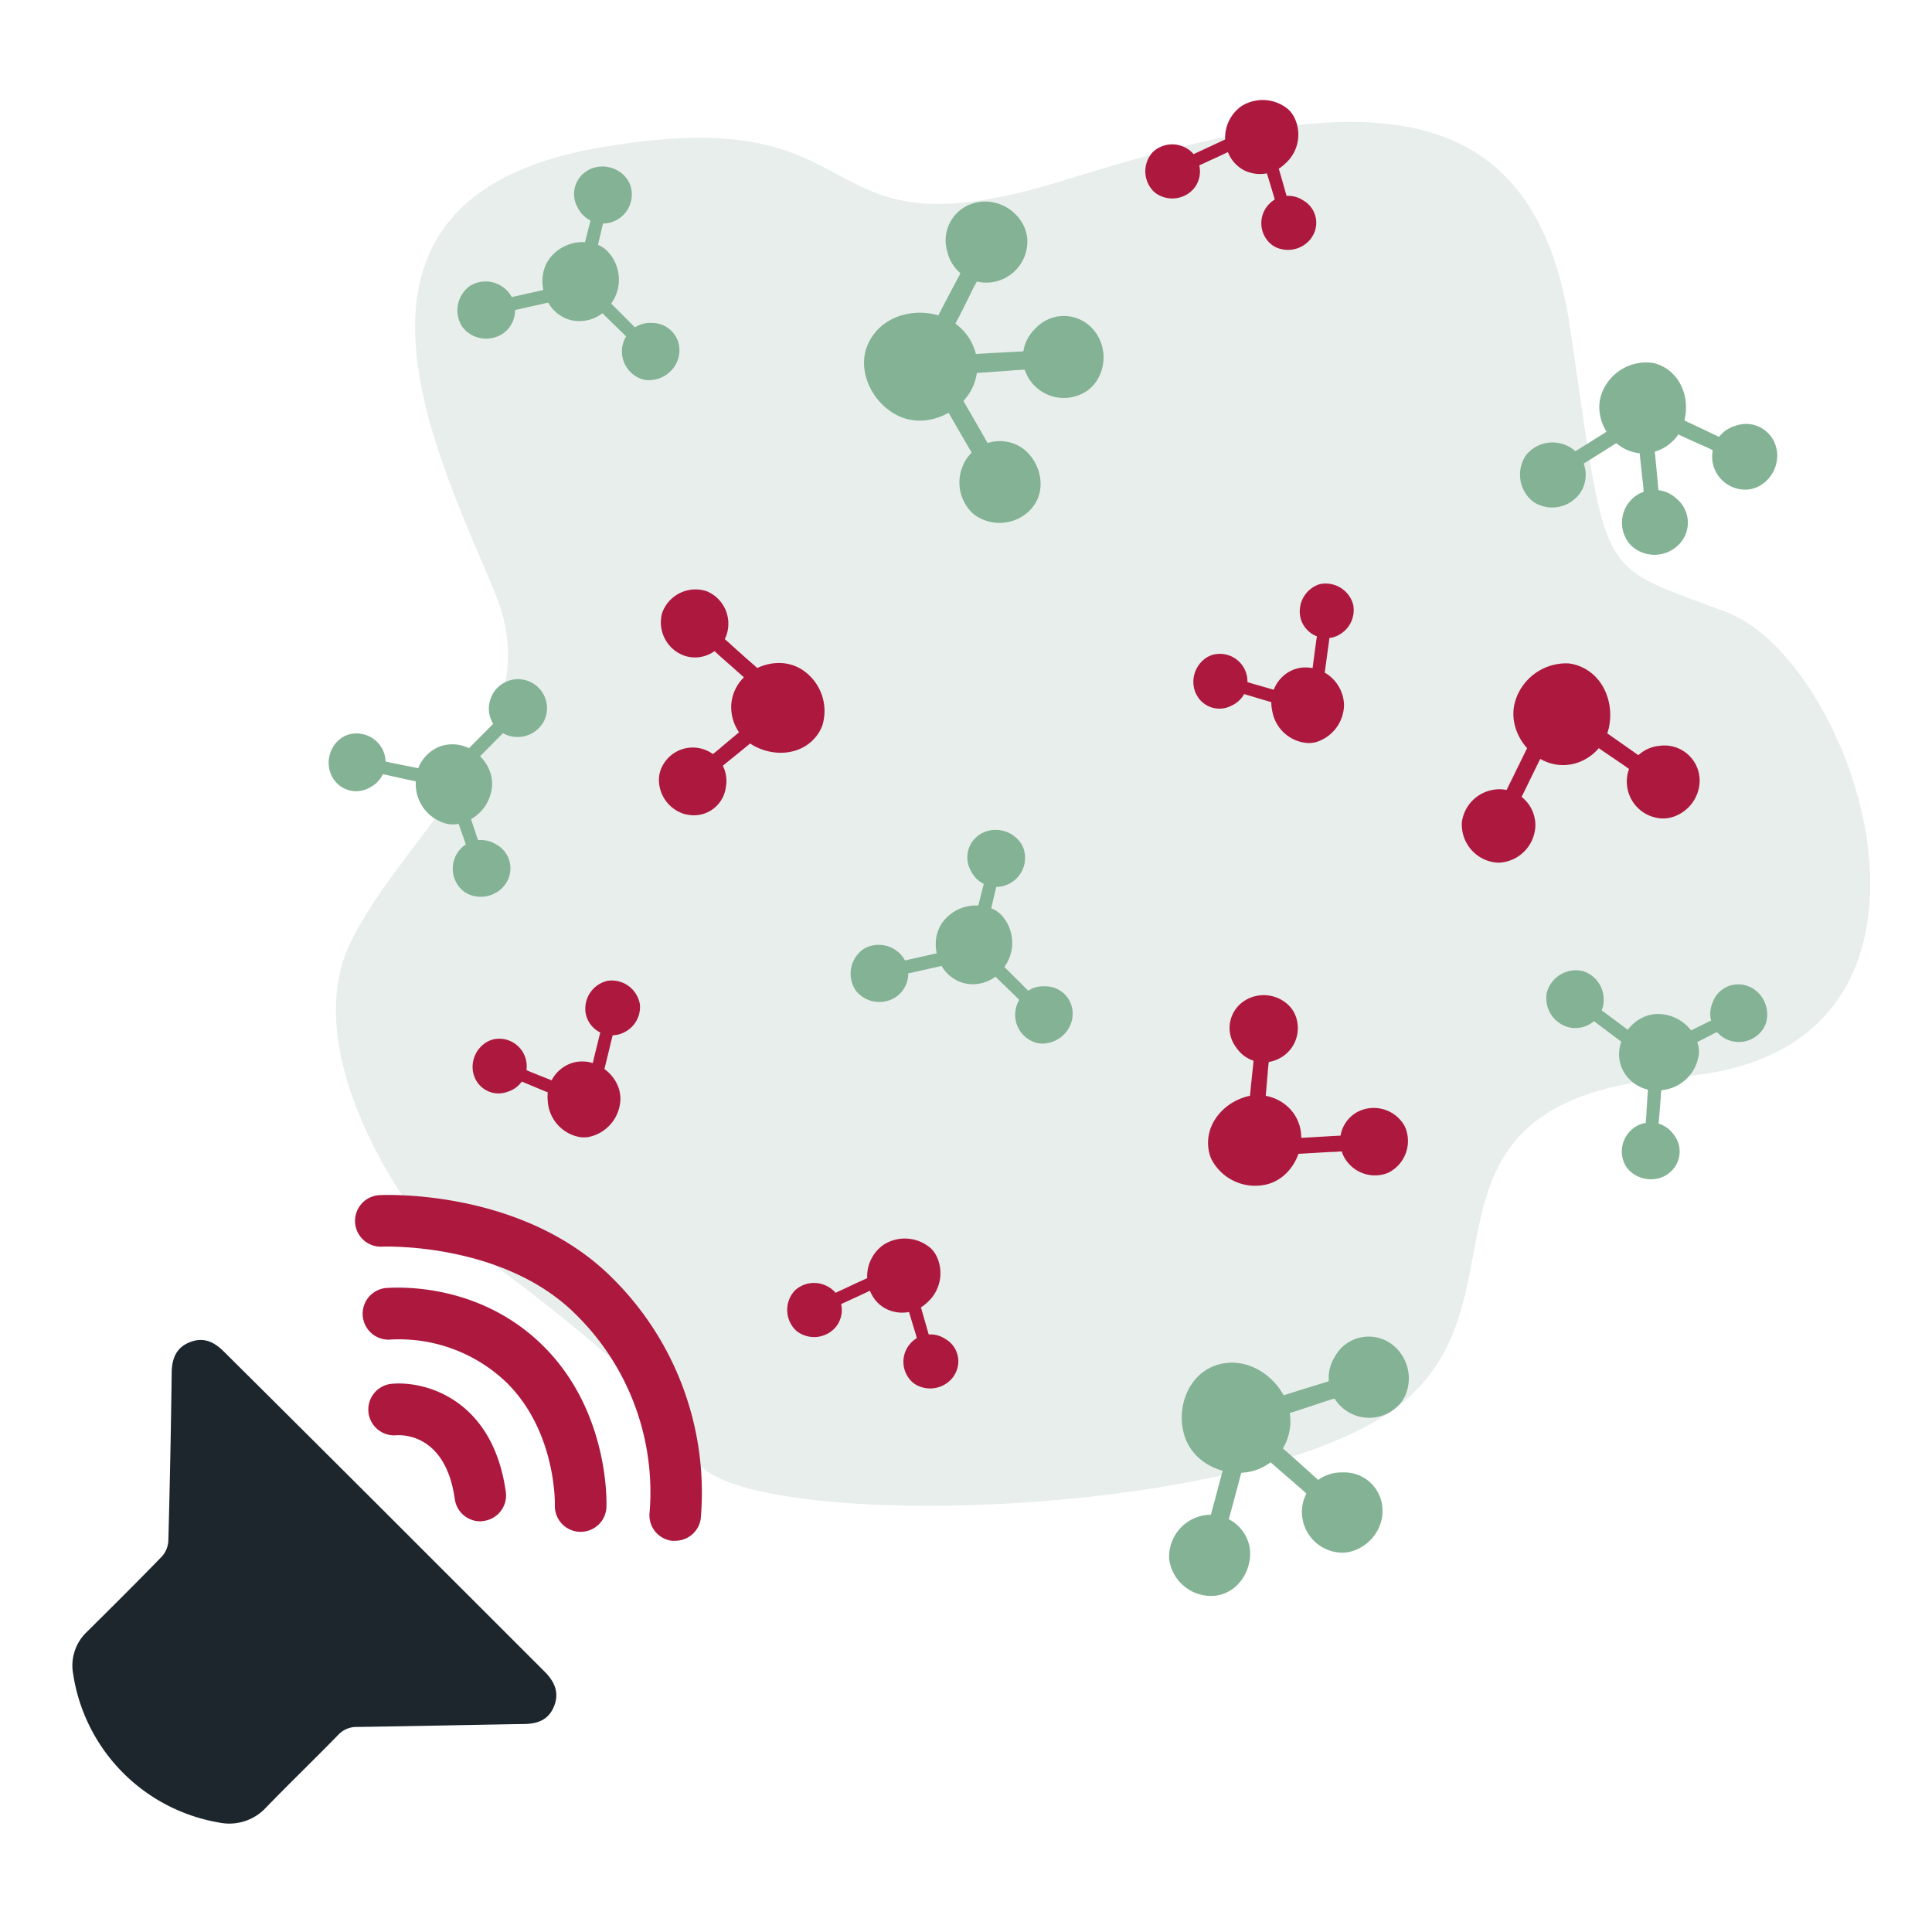 <svg xmlns="http://www.w3.org/2000/svg" viewBox="0 0 300 300"><defs><style>.cls-1{fill:#90aba0;opacity:0.2;}.cls-2{fill:#1d262d;}.cls-3{fill:#ad183e;}.cls-4{fill:#83b294;}</style></defs><title>portada</title><g id="Capa_46" data-name="Capa 46"><g id="Capa_50" data-name="Capa 50"><path class="cls-1" d="M63.28,186.82S46,163.31,54.52,146.14,85.43,113.08,77,92.4,46.92,31.15,92.64,23,123.48,41,165.4,27.94,238,11.09,243.83,51.09s4.06,36.26,24.34,44,40.72,68.28-7,72.07-19.91,37.71-47.72,53.62S111.33,237.56,107.73,226,63.28,186.82,63.28,186.82Z"/></g><g id="Capa_48" data-name="Capa 48"><path class="cls-2" d="M59.71,234.72q12.42,12.42,24.85,24.84c1.51,1.51,2.32,3.21,1.5,5.32s-2.46,2.78-4.57,2.82c-8.66.14-17.32.34-26,.46a3.88,3.88,0,0,0-3,1.26c-3.68,3.77-7.47,7.43-11.14,11.21A7.77,7.77,0,0,1,34,283a27.6,27.6,0,0,1-22.63-23,7.2,7.2,0,0,1,2.11-6.59c3.91-3.88,7.83-7.77,11.66-11.72a3.93,3.93,0,0,0,1-2.42q.35-13,.52-26c0-2.21.64-4,2.83-4.86s3.81,0,5.32,1.51Q47.28,222.31,59.71,234.72Z"/><path class="cls-3" d="M74.62,236.23a4,4,0,0,1-4-3.45c-1.39-9.88-7.81-10-9.09-9.91a4,4,0,0,1-.65-8c5.25-.45,15.65,2.45,17.66,16.78a4,4,0,0,1-3.41,4.52A5.09,5.09,0,0,1,74.62,236.23Z"/><path class="cls-3" d="M90.12,237.86H90a4,4,0,0,1-3.84-4.16c0-.09.26-11.26-7.4-18.92a24.1,24.1,0,0,0-18-6.78,4,4,0,0,1-.85-8c.57,0,14.09-1.36,24.53,9.09,10.19,10.18,9.75,24.29,9.73,24.89A4,4,0,0,1,90.12,237.86Z"/><path class="cls-3" d="M104.85,239.25a5.27,5.27,0,0,1-.56,0,4,4,0,0,1-3.41-4.52,38.71,38.71,0,0,0-11.45-30.61c-11.27-11.27-29.91-10.55-30.1-10.54a4,4,0,0,1-.39-8c.91-.05,22.33-.94,36.14,12.87a46.86,46.86,0,0,1,13.73,37.38A4,4,0,0,1,104.85,239.25Z"/><path class="cls-3" d="M141.48,208.49a4.14,4.14,0,0,1,5.27-.6,4,4,0,0,1,1.5,5.54,3.67,3.67,0,0,1-.45.64,4.47,4.47,0,0,1-5,1.22,3.82,3.82,0,0,1-1.08-.63A4.28,4.28,0,0,1,141.48,208.49Z"/><path class="cls-3" d="M144.74,209.31a2.78,2.78,0,0,0-.16-.79l-.54-1.9c-.36-1.25-.71-2.5-1.08-3.75-.3-1-.57-2-.9-3a7.62,7.62,0,0,0-1.32-3,.63.63,0,0,0-1.09.36,6.85,6.85,0,0,0,.48,3c.28,1.08.62,2.15.94,3.22s.69,2.31,1.05,3.46c.28.91.49,1.91.85,2.81a.89.89,0,0,0,1.55.32A.93.93,0,0,0,144.74,209.31Z"/><path class="cls-3" d="M137.22,193.27a6.14,6.14,0,0,1,7.31.56h0a4.61,4.61,0,0,1,.78,1,6.06,6.06,0,0,1-1.35,7.43,5.56,5.56,0,0,1-6.32,1,5.22,5.22,0,0,1-1.76-1.43A6,6,0,0,1,137.22,193.27Z"/><path class="cls-3" d="M126.73,203.64a.75.75,0,0,0,.91.16l.61-.28c.57-.2,1.13-.49,1.66-.71,1-.44,2-.92,3.05-1.39l1.86-.87h0c.59-.27,1.18-.54,1.77-.83s1-.44,1.5-.71h0l.77-.36a.94.94,0,0,0,.55-.69,1.06,1.06,0,0,0-.24-.92.73.73,0,0,0-.91-.16l-.61.28c-.57.19-1.13.49-1.66.71-1,.43-2,.92-3.05,1.38l-1.86.88h0c-.6.27-1.18.54-1.77.83s-1,.46-1.53.73L127,202a1,1,0,0,0-.55.7A.61.61,0,0,0,126.73,203.64Z"/><path class="cls-3" d="M123.39,200.42a4.36,4.36,0,0,1,5.07-.69,4.27,4.27,0,0,1,.93.64,4.18,4.18,0,0,1,.34,5.75,4.42,4.42,0,0,1-6,.59,3.34,3.34,0,0,1-.33-.32A4.42,4.42,0,0,1,123.39,200.42Z"/><path class="cls-3" d="M197.05,31.7a4.13,4.13,0,0,1,5.28-.6,4,4,0,0,1,1.5,5.53,5.06,5.06,0,0,1-.46.65,4.51,4.51,0,0,1-5,1.22,3.8,3.8,0,0,1-1.07-.64A4.27,4.27,0,0,1,197.05,31.7Z"/><path class="cls-3" d="M200.32,32.51a3.69,3.69,0,0,0-.16-.79c-.19-.63-.37-1.26-.55-1.89-.35-1.26-.71-2.51-1.08-3.76-.29-1-.57-2-.9-3a7.41,7.41,0,0,0-1.31-3,.64.64,0,0,0-1.1.35,7,7,0,0,0,.48,3c.29,1.08.62,2.14.94,3.21s.7,2.31,1.05,3.47c.28.9.49,1.91.85,2.8a.89.89,0,0,0,1.55.33A1,1,0,0,0,200.32,32.51Z"/><path class="cls-3" d="M192.79,16.47a6.17,6.17,0,0,1,7.31.56h0a5,5,0,0,1,.77,1,6,6,0,0,1-1.35,7.42,5.56,5.56,0,0,1-6.32,1A5.32,5.32,0,0,1,191.45,25,6,6,0,0,1,192.79,16.47Z"/><path class="cls-3" d="M182.3,26.84a.75.75,0,0,0,.92.16l.6-.28c.58-.19,1.14-.49,1.66-.71,1-.43,2-.92,3.05-1.39q.93-.42,1.86-.87h0c.59-.27,1.18-.54,1.76-.83s1-.45,1.5-.72h0l.77-.36a1,1,0,0,0,.56-.7,1.11,1.11,0,0,0-.25-.92.75.75,0,0,0-.91-.16l-.61.28c-.57.19-1.13.49-1.65.71-1,.44-2,.92-3,1.39l-1.87.87h0c-.59.27-1.18.54-1.76.83s-1,.45-1.54.72l-.75.36a.92.92,0,0,0-.56.69A.61.61,0,0,0,182.3,26.84Z"/><path class="cls-3" d="M179,23.62a4.39,4.39,0,0,1,5.08-.69,3.93,3.93,0,0,1,.92.65,4.17,4.17,0,0,1,.34,5.75,4.43,4.43,0,0,1-6,.58c-.11-.1-.23-.21-.33-.32A4.42,4.42,0,0,1,179,23.62Z"/><path class="cls-3" d="M193.58,104.79a4.14,4.14,0,0,1-2.33,4.77,4,4,0,0,1-5.47-1.72,3.3,3.3,0,0,1-.3-.73,4.48,4.48,0,0,1,1.64-4.84,3.77,3.77,0,0,1,1.11-.57A4.28,4.28,0,0,1,193.58,104.79Z"/><path class="cls-3" d="M191.13,107.1a3.32,3.32,0,0,0,.76.29l1.89.56c1.25.38,2.49.75,3.74,1.11,1,.29,2,.6,3,.86a7.56,7.56,0,0,0,3.27.53.64.64,0,0,0,.29-1.12,6.83,6.83,0,0,0-2.77-1.2c-1.07-.34-2.15-.63-3.22-.94l-3.49-1c-.91-.26-1.87-.62-2.82-.8a.89.89,0,0,0-1.11,1.13A1,1,0,0,0,191.13,107.1Z"/><path class="cls-3" d="M208.7,109.39a6.14,6.14,0,0,1-4.4,5.86h0a4.67,4.67,0,0,1-1.24.13,6,6,0,0,1-5.53-5.13,5.54,5.54,0,0,1,2.54-5.88,5.16,5.16,0,0,1,2.15-.71A6,6,0,0,1,208.7,109.39Z"/><path class="cls-3" d="M205.61,95a.74.74,0,0,0-.63.68l-.09.66c-.15.59-.2,1.22-.29,1.78-.19,1.1-.32,2.21-.48,3.32-.09.68-.18,1.36-.26,2h0c-.1.65-.18,1.29-.25,1.93s-.16,1.09-.21,1.66h0l-.12.85a1,1,0,0,0,.29.84,1.09,1.09,0,0,0,.91.29.73.73,0,0,0,.62-.68c0-.23.06-.44.1-.66.14-.59.19-1.22.29-1.78.18-1.11.32-2.22.47-3.32l.27-2v0c.09-.64.18-1.28.25-1.93s.16-1.1.21-1.68c0-.28.07-.55.11-.83a1,1,0,0,0-.29-.85A.6.6,0,0,0,205.61,95Z"/><path class="cls-3" d="M210.12,93.88A4.38,4.38,0,0,1,208,98.53a3.94,3.94,0,0,1-1,.43,4.17,4.17,0,0,1-5-2.8,4.43,4.43,0,0,1,2.74-5.39,3.69,3.69,0,0,1,.45-.11A4.43,4.43,0,0,1,210.12,93.88Z"/><path class="cls-3" d="M252.63,120.89a5.56,5.56,0,0,1,5-5.07,5.47,5.47,0,0,1,6.29,5.58,6,6,0,0,1-4.15,5.45,5.16,5.16,0,0,1-1.67.24A5.73,5.73,0,0,1,252.63,120.89Z"/><path class="cls-3" d="M256.73,119a4.35,4.35,0,0,0-.84-.69l-2.16-1.52c-1.42-1-2.84-2-4.28-3-1.15-.8-2.29-1.62-3.47-2.38s-2.5-1.91-3.93-2.07a.86.86,0,0,0-.85,1.29c.61,1.2,2,1.94,3,2.72s2.45,1.72,3.68,2.57,2.67,1.82,4,2.72c1.06.72,2.12,1.59,3.25,2.22a1.19,1.19,0,0,0,1.89-1A1.27,1.27,0,0,0,256.73,119Z"/><path class="cls-3" d="M235.38,108.58a8.27,8.27,0,0,1,8.11-5.57h0a6.23,6.23,0,0,1,1.62.37c3.71,1.37,5.33,5.32,4.84,8.88a7.44,7.44,0,0,1-5.74,6.38,7.09,7.09,0,0,1-3,0C237.08,117.72,233.86,112.92,235.38,108.58Z"/><path class="cls-3" d="M233.15,128.22a1,1,0,0,0,1.09-.6c.13-.27.27-.53.4-.8.44-.68.77-1.46,1.13-2.14.71-1.31,1.36-2.67,2-4,.41-.82.81-1.65,1.21-2.47v0c.39-.78.78-1.56,1.14-2.35.29-.63.67-1.31,1-2a0,0,0,0,0,0,0l.51-1a1.3,1.3,0,0,0,0-1.2,1.45,1.45,0,0,0-1-.75,1,1,0,0,0-1.08.6c-.13.27-.27.53-.4.8-.44.68-.77,1.46-1.13,2.13-.71,1.32-1.35,2.68-2,4-.41.82-.81,1.65-1.21,2.47,0,0,0,0,0,0-.39.78-.78,1.56-1.14,2.35s-.69,1.33-1,2c-.17.33-.33.67-.5,1a1.3,1.3,0,0,0,0,1.2A.82.82,0,0,0,233.15,128.22Z"/><path class="cls-3" d="M227,127.67a5.87,5.87,0,0,1,4.71-5,5.58,5.58,0,0,1,6.7,5.61,5.93,5.93,0,0,1-5.78,5.68,6.2,6.2,0,0,1-.62-.06A5.93,5.93,0,0,1,227,127.67Z"/><path class="cls-4" d="M157.79,156.41a4.37,4.37,0,0,1,4.56-3.25,4.22,4.22,0,0,1,4.21,4.33,5.68,5.68,0,0,1-.09.84,4.75,4.75,0,0,1-3.95,3.66,3.91,3.91,0,0,1-1.32,0A4.5,4.5,0,0,1,157.79,156.41Z"/><path class="cls-4" d="M161.22,155.5a3.11,3.11,0,0,0-.56-.65l-1.46-1.47c-1-1-1.94-1.95-2.92-2.91-.78-.77-1.56-1.56-2.36-2.31a8.05,8.05,0,0,0-2.77-2.13.67.67,0,0,0-.83.89,7.31,7.31,0,0,0,2,2.5c.81.86,1.67,1.67,2.51,2.49l2.74,2.65c.72.7,1.43,1.52,2.22,2.15a.93.93,0,0,0,1.59-.49A1,1,0,0,0,161.22,155.5Z"/><path class="cls-4" d="M155.93,137.54a4.37,4.37,0,0,1-5.13-2.25,4.22,4.22,0,0,1,1.56-5.84,5.23,5.23,0,0,1,.76-.35,4.74,4.74,0,0,1,5.17,1.52,4.18,4.18,0,0,1,.65,1.15A4.52,4.52,0,0,1,155.93,137.54Z"/><path class="cls-4" d="M153.38,135.06a3.5,3.5,0,0,0-.27.81l-.51,2c-.33,1.32-.68,2.65-1,4-.26,1.07-.54,2.13-.77,3.21s-.7,2.38-.4,3.47a.67.67,0,0,0,1.18.26,7.07,7.07,0,0,0,1.14-3c.31-1.13.57-2.28.85-3.43s.58-2.47.87-3.71c.22-1,.57-2,.71-3,.1-.75-.46-1.4-1.24-1.11A1,1,0,0,0,153.38,135.06Z"/><path class="cls-4" d="M146.81,142.67a6.47,6.47,0,0,1,7.59-1.41h0a5.2,5.2,0,0,1,1.05.78,6.37,6.37,0,0,1,.63,7.93,5.85,5.85,0,0,1-6.16,2.75,5.66,5.66,0,0,1-2.17-1C145.1,149.78,144.33,145.3,146.81,142.67Z"/><path class="cls-4" d="M136.77,151.45a.81.81,0,0,0,.91.37l.69-.15c.63-.07,1.27-.25,1.86-.36,1.16-.22,2.31-.5,3.46-.75l2.11-.48h0c.67-.15,1.34-.29,2-.46s1.14-.24,1.71-.4h0l.88-.2a1,1,0,0,0,.72-.59,1.1,1.1,0,0,0,0-1,.76.76,0,0,0-.9-.37l-.69.15c-.63.07-1.28.25-1.87.36-1.15.22-2.3.49-3.45.74l-2.11.48h0c-.67.14-1.33.29-2,.46s-1.15.24-1.74.4l-.86.19a1,1,0,0,0-.73.6A.65.65,0,0,0,136.77,151.45Z"/><path class="cls-4" d="M134.06,147.38a4.63,4.63,0,0,1,5.38.43,4.39,4.39,0,0,1-.14,6.87,4.65,4.65,0,0,1-6.32-.75,3.51,3.51,0,0,1-.27-.4A4.67,4.67,0,0,1,134.06,147.38Z"/><path class="cls-4" d="M59.66,117a4.37,4.37,0,0,1-2.09,5.2,4.22,4.22,0,0,1-5.88-1.39,4.35,4.35,0,0,1-.37-.75,4.74,4.74,0,0,1,1.36-5.21,4.15,4.15,0,0,1,1.13-.68A4.51,4.51,0,0,1,59.66,117Z"/><path class="cls-4" d="M57.26,119.65a3.25,3.25,0,0,0,.82.25l2,.45,4,.88c1.08.23,2.15.47,3.24.67s2.39.63,3.48.3a.67.67,0,0,0,.22-1.19,7.18,7.18,0,0,0-3-1.05c-1.15-.28-2.3-.5-3.45-.75l-3.74-.75c-1-.2-2-.51-3-.62-.76-.08-1.38.5-1.08,1.27A1,1,0,0,0,57.26,119.65Z"/><path class="cls-4" d="M71.4,131.94a4.36,4.36,0,0,1,5.53-.88,4.22,4.22,0,0,1,1.83,5.76,4.79,4.79,0,0,1-.46.71A4.73,4.73,0,0,1,73.13,139a4.2,4.2,0,0,1-1.16-.62A4.5,4.5,0,0,1,71.4,131.94Z"/><path class="cls-4" d="M74.88,132.65a3.49,3.49,0,0,0-.21-.83l-.66-2c-.43-1.3-.86-2.6-1.31-3.9-.35-1-.69-2.09-1.08-3.12a7.92,7.92,0,0,0-1.53-3.15.66.66,0,0,0-1.13.43,7.13,7.13,0,0,0,.64,3.12c.35,1.12.75,2.23,1.13,3.34s.84,2.4,1.27,3.6c.34.94.6,2,1,2.92a.94.94,0,0,0,1.65.27A1.07,1.07,0,0,0,74.88,132.65Z"/><path class="cls-4" d="M76.32,122.7A6.48,6.48,0,0,1,70.68,128h0a4.82,4.82,0,0,1-1.31-.09,6.37,6.37,0,0,1-4.81-6.34,5.87,5.87,0,0,1,3.71-5.64,5.62,5.62,0,0,1,2.36-.34C73.93,115.79,77,119.15,76.32,122.7Z"/><path class="cls-4" d="M80,109.9a.78.78,0,0,0-1,.18l-.5.49c-.49.4-.94.9-1.38,1.31-.85.81-1.67,1.66-2.5,2.49l-1.53,1.54h0c-.48.48-1,1-1.43,1.46s-.83.81-1.23,1.26h0c-.21.22-.42.43-.64.64a1,1,0,0,0-.29.89,1.17,1.17,0,0,0,.58.82.78.78,0,0,0,1-.18l.5-.49c.49-.4.93-.9,1.37-1.31.86-.81,1.68-1.65,2.51-2.49.51-.51,1-1,1.52-1.54h0c.49-.48,1-1,1.44-1.46s.85-.83,1.25-1.28l.62-.63a1,1,0,0,0,.3-.89A.65.65,0,0,0,80,109.9Z"/><path class="cls-4" d="M84.52,111.86a4.62,4.62,0,0,1-4.76,2.54,4.08,4.08,0,0,1-1.15-.31,4.39,4.39,0,0,1-2.44-5.55,4.5,4.5,0,1,1,8.35,3.32Z"/><path class="cls-4" d="M254.39,174.73a4.36,4.36,0,0,1,5.43,1.36,4.22,4.22,0,0,1-.57,6,4.5,4.5,0,0,1-.69.48,4.76,4.76,0,0,1-5.35-.63,4.17,4.17,0,0,1-.83-1A4.51,4.51,0,0,1,254.39,174.73Z"/><path class="cls-4" d="M257.31,176.75a3.36,3.36,0,0,0,.13-.85c.05-.69.11-1.38.16-2.07.12-1.36.23-2.73.33-4.1.07-1.1.17-2.2.22-3.3a8,8,0,0,0-.18-3.49.67.67,0,0,0-1.21-.05,7.35,7.35,0,0,0-.63,3.12c-.12,1.17-.18,2.35-.26,3.53s-.17,2.53-.24,3.8c-.06,1-.23,2.07-.2,3.08a.94.94,0,0,0,1.41.9A1,1,0,0,0,257.31,176.75Z"/><path class="cls-4" d="M267.54,161.06a4.34,4.34,0,0,1-1.62-5.35,4.21,4.21,0,0,1,5.45-2.6,4,4,0,0,1,.76.35,4.72,4.72,0,0,1,2.2,4.91,4,4,0,0,1-.45,1.24A4.51,4.51,0,0,1,267.54,161.06Z"/><path class="cls-4" d="M267.77,157.52a3.36,3.36,0,0,0-.79.32l-1.87.92c-1.23.61-2.46,1.21-3.68,1.83-1,.5-2,1-2.95,1.5a8,8,0,0,0-2.9,1.94.67.67,0,0,0,.57,1.07,7.2,7.2,0,0,0,3-1.06c1.06-.5,2.11-1,3.16-1.58l3.39-1.75c.89-.46,1.89-.87,2.74-1.41a.94.94,0,0,0,.05-1.67A1,1,0,0,0,267.77,157.52Z"/><path class="cls-4" d="M257.71,157.46a6.49,6.49,0,0,1,6,4.86h0a5.19,5.19,0,0,1,.09,1.31,6.38,6.38,0,0,1-5.62,5.63,5.87,5.87,0,0,1-6.09-2.9,5.54,5.54,0,0,1-.67-2.3C251.2,160.77,254.11,157.28,257.71,157.46Z"/><path class="cls-4" d="M244.52,155.52a.79.79,0,0,0,.31.93l.56.42c.47.44,1,.81,1.49,1.19.91.74,1.87,1.43,2.8,2.14l1.74,1.3h0c.55.41,1.09.83,1.65,1.22s.91.71,1.41,1.05h0l.71.54a1,1,0,0,0,.93.16,1.13,1.13,0,0,0,.73-.68.78.78,0,0,0-.31-.93l-.56-.42c-.46-.44-1-.81-1.48-1.19-.92-.74-1.87-1.43-2.81-2.14-.57-.44-1.16-.87-1.74-1.3h0l-1.64-1.22c-.46-.32-.94-.72-1.44-1.06l-.71-.53a1,1,0,0,0-.92-.17A.65.65,0,0,0,244.52,155.52Z"/><path class="cls-4" d="M245.85,150.81a4.62,4.62,0,0,1,3.17,4.37,4.35,4.35,0,0,1-.14,1.19,4.4,4.4,0,0,1-5.17,3.17,4.65,4.65,0,0,1-3.54-5.3,3.47,3.47,0,0,1,.13-.46A4.67,4.67,0,0,1,245.85,150.81Z"/><path class="cls-4" d="M96.73,53.4a4.36,4.36,0,0,1,4.55-3.25,4.23,4.23,0,0,1,4.22,4.34,5.7,5.7,0,0,1-.09.83,4.74,4.74,0,0,1-4,3.66,4.19,4.19,0,0,1-1.32,0A4.51,4.51,0,0,1,96.73,53.4Z"/><path class="cls-4" d="M100.16,52.49a3.11,3.11,0,0,0-.56-.65l-1.47-1.47q-1.44-1.45-2.91-2.91c-.78-.77-1.56-1.56-2.37-2.3A7.81,7.81,0,0,0,90.09,43a.67.67,0,0,0-.83.88,7.14,7.14,0,0,0,2,2.51c.81.85,1.67,1.66,2.51,2.48s1.82,1.77,2.74,2.66c.72.69,1.43,1.51,2.22,2.15a.94.94,0,0,0,1.59-.5A1,1,0,0,0,100.16,52.49Z"/><path class="cls-4" d="M94.86,34.53a4.37,4.37,0,0,1-5.12-2.24,4.21,4.21,0,0,1,1.56-5.84,3.72,3.72,0,0,1,.76-.35,4.73,4.73,0,0,1,5.17,1.51,4,4,0,0,1,.64,1.15A4.51,4.51,0,0,1,94.86,34.53Z"/><path class="cls-4" d="M92.32,32.05a3.09,3.09,0,0,0-.27.81l-.51,2c-.34,1.33-.68,2.66-1,4-.26,1.07-.54,2.14-.77,3.21a8,8,0,0,0-.41,3.47.67.67,0,0,0,1.19.26,7.35,7.35,0,0,0,1.14-3c.31-1.13.57-2.28.85-3.43s.58-2.47.87-3.71c.22-1,.56-2,.7-3a.93.93,0,0,0-1.24-1.11A1,1,0,0,0,92.32,32.05Z"/><path class="cls-4" d="M85.74,39.66a6.49,6.49,0,0,1,7.6-1.41h0a4.94,4.94,0,0,1,1,.78A6.36,6.36,0,0,1,95,47a5.86,5.86,0,0,1-6.16,2.75,5.62,5.62,0,0,1-2.18-1C84,46.77,83.27,42.29,85.74,39.66Z"/><path class="cls-4" d="M75.71,48.44a.79.79,0,0,0,.91.37l.68-.15c.64-.07,1.28-.25,1.87-.36,1.16-.22,2.3-.49,3.45-.75.71-.15,1.41-.31,2.12-.48h0c.67-.14,1.34-.29,2-.46s1.13-.23,1.71-.4h0l.87-.2a1,1,0,0,0,.73-.59,1.16,1.16,0,0,0,0-1,.79.79,0,0,0-.91-.37l-.68.15c-.64.07-1.28.25-1.87.36-1.16.22-2.3.49-3.45.75-.71.15-1.41.31-2.12.48h0c-.67.14-1.34.29-2,.46s-1.15.24-1.74.4l-.86.2a1,1,0,0,0-.73.59A.64.64,0,0,0,75.71,48.44Z"/><path class="cls-4" d="M73,44.38a4.61,4.61,0,0,1,5.38.42,4,4,0,0,1,.81.88,4.39,4.39,0,0,1-.94,6,4.65,4.65,0,0,1-6.32-.75c-.1-.13-.19-.26-.28-.4A4.67,4.67,0,0,1,73,44.38Z"/><path class="cls-4" d="M208.32,218.48a6.12,6.12,0,0,1-1.06-7.79,6,6,0,0,1,9.12-1.75,6.64,6.64,0,0,1,2,7.31,5.62,5.62,0,0,1-.9,1.62A6.34,6.34,0,0,1,208.32,218.48Z"/><path class="cls-4" d="M209.43,213.61a5,5,0,0,0-1.18.27l-2.79.87c-1.84.57-3.68,1.13-5.52,1.72-1.47.47-3,.92-4.42,1.44s-3.36.89-4.46,2.05a.94.94,0,0,0,.56,1.61c1.45.27,3-.42,4.41-.82,1.59-.45,3.16-1,4.73-1.49s3.4-1.11,5.1-1.68c1.33-.44,2.81-.78,4.12-1.35a1.31,1.31,0,0,0,.43-2.3A1.43,1.43,0,0,0,209.43,213.61Z"/><path class="cls-4" d="M202.28,233.55a6.13,6.13,0,0,1,6.15-4.91,5.92,5.92,0,0,1,6.24,5.76,5.67,5.67,0,0,1-.06,1.17,6.67,6.67,0,0,1-5.27,5.45,5.72,5.72,0,0,1-1.85,0A6.34,6.34,0,0,1,202.28,233.55Z"/><path class="cls-4" d="M207,232a4.92,4.92,0,0,0-.84-.87L204,229.19c-1.43-1.29-2.86-2.59-4.31-3.86-1.16-1-2.31-2.07-3.5-3.06s-2.5-2.43-4.05-2.78a1,1,0,0,0-1.1,1.31c.51,1.39,1.91,2.38,3,3.36,1.21,1.14,2.47,2.21,3.71,3.3s2.7,2.35,4.06,3.52c1.06.91,2.12,2,3.28,2.84a1.32,1.32,0,0,0,2.2-.81A1.49,1.49,0,0,0,207,232Z"/><path class="cls-4" d="M184,223.16c-1.3-3.8,0-8.31,3.21-10.38h0a7.35,7.35,0,0,1,1.67-.8c4.15-1.34,8.27,1,10.28,4.4a8.24,8.24,0,0,1-.61,9.47,7.89,7.89,0,0,1-2.65,2.06C191.76,229.93,185.68,228,184,223.16Z"/><path class="cls-4" d="M188.39,241.39a1.1,1.1,0,0,0,1.05-.89c.09-.32.18-.63.26-.95.33-.84.53-1.75.78-2.56.48-1.58.89-3.19,1.33-4.78.27-1,.53-2,.79-3v0c.26-.92.51-1.85.74-2.79.18-.74.45-1.56.62-2.39,0,0,0,0,0,0l.33-1.22a1.4,1.4,0,0,0-.27-1.29,1.59,1.59,0,0,0-1.27-.6,1.1,1.1,0,0,0-1,.88c-.08.32-.17.64-.26,1-.33.83-.52,1.75-.77,2.55-.49,1.59-.9,3.19-1.34,4.79l-.78,2.94v0c-.26.93-.51,1.86-.74,2.79-.18.76-.45,1.6-.63,2.44l-.33,1.19a1.41,1.41,0,0,0,.27,1.3A.91.91,0,0,0,188.39,241.39Z"/><path class="cls-4" d="M181.55,242.11a6.53,6.53,0,0,1,5.67-6.85,6.18,6.18,0,0,1,6.84,5.09c.44,3.23-1.58,6.79-5.06,7.39a5.41,5.41,0,0,1-.68.07A6.57,6.57,0,0,1,181.55,242.11Z"/><path class="cls-4" d="M153.42,43.88a6.2,6.2,0,0,1-6.32-4.8,6,6,0,0,1,4.1-7.53,6.62,6.62,0,0,1,1.16-.23A6.73,6.73,0,0,1,159,35.13a5.8,5.8,0,0,1,.5,1.8A6.39,6.39,0,0,1,153.42,43.88Z"/><path class="cls-4" d="M150.74,39.62a4.73,4.73,0,0,0-.65,1c-.45.87-.91,1.74-1.37,2.61-.91,1.71-1.82,3.43-2.71,5.16-.71,1.39-1.45,2.77-2.13,4.18s-1.75,3-1.72,4.64a1,1,0,0,0,1.55.75c1.23-.84,1.86-2.45,2.56-3.72.81-1.46,1.55-3,2.32-4.44S150.22,46.61,151,45c.64-1.27,1.45-2.57,2-3.91a1.32,1.32,0,0,0-1.33-2A1.4,1.4,0,0,0,150.74,39.62Z"/><path class="cls-4" d="M159.86,58.94a6.19,6.19,0,0,1,.88-7.89,6,6,0,0,1,8.57-.35,6.62,6.62,0,0,1,.79.89,6.72,6.72,0,0,1,.13,7.64,6.14,6.14,0,0,1-1.29,1.36A6.41,6.41,0,0,1,159.86,58.94Z"/><path class="cls-4" d="M162.14,54.45a4.87,4.87,0,0,0-1.21,0l-2.94.16c-1.94.1-3.89.2-5.83.32-1.56.1-3.12.18-4.68.32s-3.5.05-4.87.91a1,1,0,0,0,.16,1.71c1.35.63,3.06.33,4.51.29,1.67-.05,3.33-.19,5-.29s3.6-.25,5.39-.39c1.42-.1,3-.07,4.37-.31A1.32,1.32,0,0,0,163,55,1.38,1.38,0,0,0,162.14,54.45Z"/><path class="cls-4" d="M139.43,64.54c-3.63-1.77-5.89-6-5.11-9.7h0a7,7,0,0,1,.62-1.75c2-3.92,6.59-5.21,10.47-4.2a8.31,8.31,0,0,1,6.32,7.19,8,8,0,0,1-.42,3.36C149.78,63.86,144,66.79,139.43,64.54Z"/><path class="cls-4" d="M155.55,74.43a1.11,1.11,0,0,0,.11-1.38l-.49-.86c-.36-.83-.88-1.63-1.27-2.38-.78-1.48-1.64-2.91-2.46-4.36l-1.54-2.66v0c-.48-.85-1-1.69-1.47-2.52-.4-.66-.79-1.43-1.26-2.15v0l-.63-1.1a1.45,1.45,0,0,0-1.11-.74,1.63,1.63,0,0,0-1.34.48A1.11,1.11,0,0,0,144,58.1c.17.29.33.58.49.87.37.83.88,1.62,1.28,2.37.78,1.48,1.63,2.92,2.46,4.37l1.54,2.66v0c.48.84,1,1.69,1.46,2.51s.81,1.47,1.28,2.19l.63,1.09a1.4,1.4,0,0,0,1.11.73A.92.92,0,0,0,155.55,74.43Z"/><path class="cls-4" d="M151.18,79.83a6.56,6.56,0,0,1-1.68-7.47,5.9,5.9,0,0,1,.84-1.46,6.22,6.22,0,0,1,8.51-1.25c2.62,2,3.72,6,1.66,8.88-.14.19-.28.37-.43.54A6.64,6.64,0,0,1,151.18,79.83Z"/><path class="cls-4" d="M265.88,71.33a5,5,0,0,1,3.66-5.23,4.81,4.81,0,0,1,6.17,3.06,6.27,6.27,0,0,1,.22.93,5.42,5.42,0,0,1-2.86,5.44,4.89,4.89,0,0,1-1.43.46A5.14,5.14,0,0,1,265.88,71.33Z"/><path class="cls-4" d="M269.22,69a3.93,3.93,0,0,0-.85-.49q-1.06-.49-2.13-1c-1.41-.67-2.82-1.35-4.23-2-1.14-.54-2.27-1.09-3.42-1.59s-2.5-1.31-3.78-1.23a.76.76,0,0,0-.56,1.26,8.12,8.12,0,0,0,3.07,1.94c1.2.61,2.42,1.16,3.64,1.73s2.63,1.21,4,1.8c1,.48,2.11,1.09,3.2,1.47a1.06,1.06,0,0,0,1.52-1.13A1.12,1.12,0,0,0,269.22,69Z"/><path class="cls-4" d="M254,77a5,5,0,0,1,6.36.46,4.82,4.82,0,0,1,.54,6.87,5.3,5.3,0,0,1-6.82,1,4.86,4.86,0,0,1-1.13-1A5.13,5.13,0,0,1,254,77Z"/><path class="cls-4" d="M257.66,78.65a3.51,3.51,0,0,0,0-1c-.08-.79-.15-1.58-.22-2.36-.14-1.56-.28-3.11-.44-4.67-.13-1.25-.23-2.5-.4-3.74s-.15-2.82-.87-3.89a.77.77,0,0,0-1.38.18c-.46,1.1-.17,2.46-.09,3.63.09,1.34.25,2.67.39,4s.31,2.88.47,4.32c.13,1.14.15,2.37.38,3.5a1.07,1.07,0,0,0,1.76.73A1.11,1.11,0,0,0,257.66,78.65Z"/><path class="cls-4" d="M248.86,60.73a7.38,7.38,0,0,1,7.63-4.4h0a5.63,5.63,0,0,1,1.43.44c3.21,1.49,4.38,5.13,3.69,8.28A6.67,6.67,0,0,1,256,70.34a6.3,6.3,0,0,1-2.71-.23C249.73,69,247.2,64.49,248.86,60.73Z"/><path class="cls-4" d="M241.42,74a.89.89,0,0,0,1.11,0l.68-.42c.65-.32,1.28-.76,1.87-1.1,1.16-.67,2.29-1.4,3.42-2.11.7-.43,1.4-.87,2.09-1.32h0c.66-.4,1.32-.82,2-1.25s1.13-.68,1.69-1.07h0c.28-.19.57-.37.86-.55a1.14,1.14,0,0,0,.56-.91,1.28,1.28,0,0,0-.43-1.06.89.89,0,0,0-1.11,0l-.68.42c-.65.32-1.28.75-1.87,1.09-1.16.68-2.29,1.41-3.42,2.12l-2.09,1.31h0c-.66.41-1.32.82-2,1.25s-1.15.7-1.72,1.1l-.85.53a1.13,1.13,0,0,0-.56.92A.74.74,0,0,0,241.42,74Z"/><path class="cls-4" d="M237,70.63a5.26,5.26,0,0,1,5.94-1.58,4.65,4.65,0,0,1,1.21.63,5,5,0,0,1,1.26,6.8,5.31,5.31,0,0,1-7.08,1.59,5.15,5.15,0,0,1-.45-.32A5.34,5.34,0,0,1,237,70.63Z"/><path class="cls-3" d="M81.75,165a4.13,4.13,0,0,1-2.83,4.49,4,4,0,0,1-5.25-2.29,3.63,3.63,0,0,1-.22-.76,4.49,4.49,0,0,1,2.15-4.64,3.67,3.67,0,0,1,1.17-.44A4.27,4.27,0,0,1,81.75,165Z"/><path class="cls-3" d="M79.07,167.06a3,3,0,0,0,.72.36l1.82.77,3.6,1.5c1,.4,1.93.81,2.91,1.18a7.62,7.62,0,0,0,3.2.87.63.63,0,0,0,.41-1.07,6.74,6.74,0,0,0-2.63-1.49c-1-.46-2.07-.86-3.1-1.29l-3.36-1.34c-.88-.35-1.8-.81-2.72-1.09-.7-.21-1.38.23-1.22,1A1,1,0,0,0,79.07,167.06Z"/><path class="cls-3" d="M96.3,171.21a6.17,6.17,0,0,1-5,5.36h0a5.23,5.23,0,0,1-1.25,0,6.06,6.06,0,0,1-5-5.7,5.55,5.55,0,0,1,3.16-5.57,5.25,5.25,0,0,1,2.21-.48C93.59,164.82,96.71,167.81,96.3,171.21Z"/><path class="cls-3" d="M94.77,156.54a.74.74,0,0,0-.7.62c0,.21-.11.43-.16.64-.21.57-.33,1.2-.48,1.74-.31,1.08-.56,2.17-.83,3.25-.17.67-.33,1.33-.48,2a0,0,0,0,0,0,0c-.16.63-.31,1.26-.45,1.9s-.28,1.06-.39,1.62v0c-.07.27-.14.55-.2.82a1,1,0,0,0,.19.87,1.09,1.09,0,0,0,.87.39.76.76,0,0,0,.7-.62c0-.21.1-.43.16-.64.21-.57.33-1.19.48-1.74.31-1.08.56-2.17.83-3.25l.48-2h0c.16-.63.32-1.26.46-1.9s.28-1.08.39-1.65c.07-.27.13-.54.2-.81a.93.93,0,0,0-.2-.87A.61.61,0,0,0,94.77,156.54Z"/><path class="cls-3" d="M99.37,156a4.39,4.39,0,0,1-2.64,4.39,3.73,3.73,0,0,1-1.08.32,4.18,4.18,0,0,1-4.7-3.33,4.43,4.43,0,0,1,3.31-5.06,3.47,3.47,0,0,1,.45-.06A4.44,4.44,0,0,1,99.37,156Z"/><path class="cls-3" d="M198.38,164.49a5.11,5.11,0,0,1-6.35-1.74,5,5,0,0,1,.82-7.07,5.46,5.46,0,0,1,.82-.53A5.57,5.57,0,0,1,200,156a5,5,0,0,1,.95,1.23A5.31,5.31,0,0,1,198.38,164.49Z"/><path class="cls-3" d="M195,162a4.11,4.11,0,0,0-.17,1c-.08.82-.17,1.63-.25,2.44-.17,1.6-.34,3.21-.49,4.82-.12,1.29-.26,2.58-.34,3.88s-.41,2.88.12,4.11a.79.79,0,0,0,1.42.1c.69-1,.67-2.47.82-3.67.17-1.37.28-2.76.4-4.14s.26-3,.38-4.47c.1-1.18.32-2.43.31-3.63a1.1,1.1,0,0,0-1.63-1.09A1.21,1.21,0,0,0,195,162Z"/><path class="cls-3" d="M196.28,184a7.65,7.65,0,0,1-8.17-4h0a5.75,5.75,0,0,1-.44-1.48c-.58-3.61,1.87-6.72,5-7.94a6.89,6.89,0,0,1,7.75,1.73,6.52,6.52,0,0,1,1.37,2.46C202.89,178.48,200.47,183.26,196.28,184Z"/><path class="cls-3" d="M213.15,176.88a.93.93,0,0,0-1-.61l-.83,0c-.75,0-1.53.05-2.24.06-1.38,0-2.77.12-4.15.19l-2.55.15h0c-.81,0-1.61.08-2.41.15-.64,0-1.36,0-2.07.13h0l-1,0a1.2,1.2,0,0,0-1,.55,1.35,1.35,0,0,0-.14,1.18.91.91,0,0,0,1,.6l.83,0c.75,0,1.53-.05,2.24-.06,1.38,0,2.77-.12,4.15-.19l2.55-.15h0c.81,0,1.61-.08,2.41-.15s1.39-.05,2.1-.13l1-.05a1.19,1.19,0,0,0,1-.55A.76.76,0,0,0,213.15,176.88Z"/><path class="cls-3" d="M215.51,182.13a5.43,5.43,0,0,1-6.16-1.54,5.1,5.1,0,0,1-.77-1.18,5.18,5.18,0,0,1,2.26-6.78,5.49,5.49,0,0,1,7.2,2.1,4.9,4.9,0,0,1,.24.52A5.5,5.5,0,0,1,215.51,182.13Z"/><path class="cls-3" d="M109.45,116.42a5.15,5.15,0,0,1,3.27,5.72,5,5,0,0,1-5.58,4.42,6,6,0,0,1-1-.2,5.58,5.58,0,0,1-3.82-5.07,4.8,4.8,0,0,1,.2-1.54A5.31,5.31,0,0,1,109.45,116.42Z"/><path class="cls-3" d="M110.11,120.55a3.88,3.88,0,0,0,.83-.58l1.89-1.55q1.89-1.52,3.76-3.06c1-.83,2-1.64,3-2.5s2.33-1.75,2.83-3a.79.79,0,0,0-.94-1.08c-1.22.25-2.22,1.28-3.17,2-1.1.85-2.15,1.75-3.21,2.64s-2.3,1.92-3.44,2.89c-.9.77-1.94,1.5-2.78,2.35a1.1,1.1,0,0,0,.39,1.92A1.2,1.2,0,0,0,110.11,120.55Z"/><path class="cls-3" d="M124.73,104.11a7.65,7.65,0,0,1,2.94,8.61h0a6.39,6.39,0,0,1-.73,1.36c-2.15,3-6.08,3.42-9.13,2.09a6.89,6.89,0,0,1-4.26-6.71,6.56,6.56,0,0,1,.77-2.7C116.15,103.34,121.24,101.67,124.73,104.11Z"/><path class="cls-3" d="M107.77,97.22a.91.91,0,0,0,.26,1.12l.62.56c.5.56,1.11,1,1.62,1.54,1,1,2,1.87,3.07,2.8l1.91,1.7h0c.6.54,1.2,1.08,1.81,1.6s1,.93,1.55,1.37h0l.78.71a1.17,1.17,0,0,0,1.07.29,1.34,1.34,0,0,0,.93-.73.91.91,0,0,0-.27-1.11l-.61-.56c-.5-.56-1.11-1-1.62-1.54-1-1-2-1.87-3.08-2.8-.63-.57-1.26-1.14-1.9-1.7h0c-.59-.55-1.19-1.08-1.8-1.61s-1-.94-1.58-1.39l-.78-.69a1.16,1.16,0,0,0-1.07-.29A.75.75,0,0,0,107.77,97.22Z"/><path class="cls-3" d="M109.8,91.83a5.45,5.45,0,0,1,3.28,5.45,5.39,5.39,0,0,1-.29,1.38,5.18,5.18,0,0,1-6.39,3.2,5.49,5.49,0,0,1-3.61-6.58,4.81,4.81,0,0,1,.2-.53A5.5,5.5,0,0,1,109.8,91.83Z"/></g></g></svg>